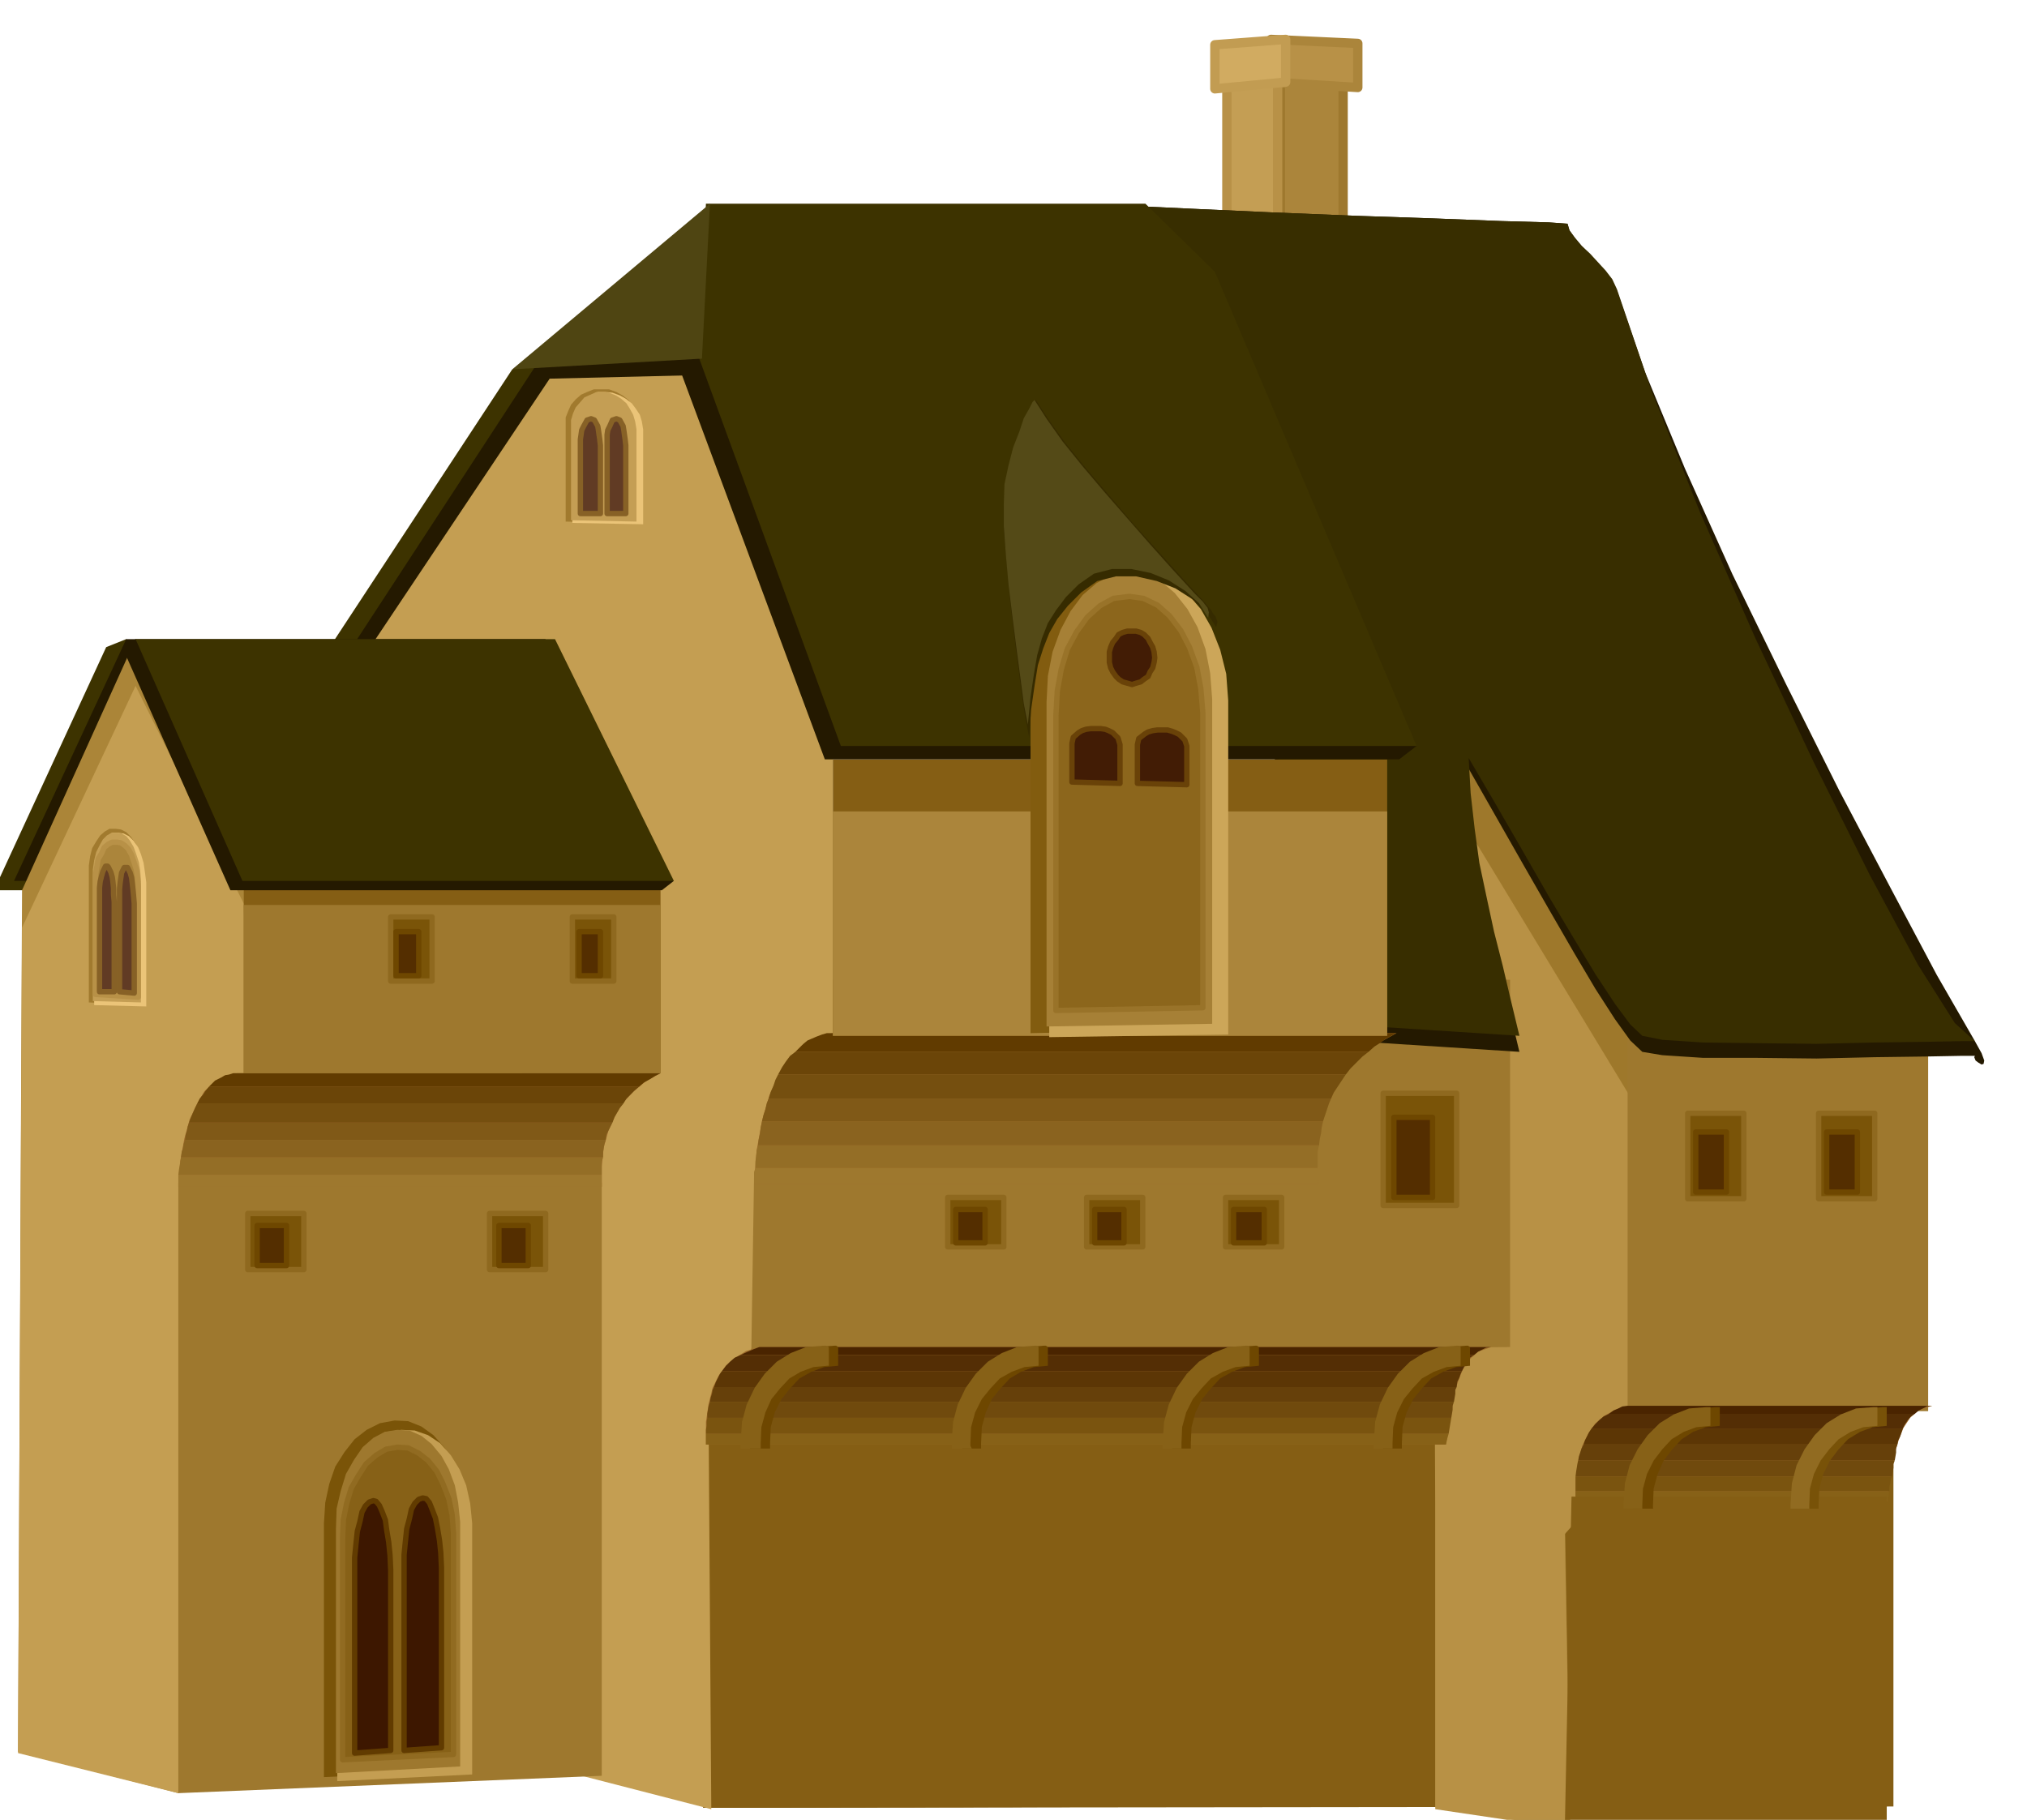 <svg xmlns="http://www.w3.org/2000/svg" width="490.455" height="440.396" fill-rule="evenodd" stroke-linecap="round" preserveAspectRatio="none" viewBox="0 0 3035 2725"><style>.brush1{fill:#ab853b}.brush3{fill:#c49e54}.pen5{stroke:none}.brush6{fill:#855e14}.brush7{fill:#3d3300}.brush8{fill:#241900}.brush11{fill:#9e782e}.brush13{fill:#c49e52}.brush14{fill:#9e6b2b}.brush15{fill:#613b00}.brush16{fill:#6b4508}.brush17{fill:#754f0f}.brush18{fill:#805917}.brush19{fill:#8a631f}.brush20{fill:#946e26}.brush21{fill:#4a2400}.brush22{fill:#542e05}.brush23{fill:#5c3605}.brush24{fill:#66400a}.brush25{fill:#704a0d}.brush26{fill:#7a540f}.brush27{fill:#876117}.brush28{fill:#7a5408}.pen6{stroke:#8f691f;stroke-width:8;stroke-linejoin:round}.brush29{fill:#542e00}.pen7{stroke:#6e4700;stroke-width:8;stroke-linejoin:round}.pen8{stroke:none}.brush34{fill:#421c05}.pen10{stroke:#694208;stroke-width:8;stroke-linejoin:round}.brush35{fill:#a17a2e}.pen11{stroke:none}.brush36{fill:#ebc478}.brush37{fill:#613b24}.pen12{stroke:#876126;stroke-width:8;stroke-linejoin:round}.pen13{stroke:none}.brush41{fill:#6e4700}.pen16{stroke:none}</style><path d="m1917 89 94 6v288l-94-6V89z" class="brush1" style="stroke:#9e782e;stroke-width:14;stroke-linejoin:round"/><path d="m1903 59 130 6v66l-130-8V59z" style="stroke:#ab853b;stroke-width:14;stroke-linejoin:round;fill:#b89147"/><path d="m1913 89-76 8v288l76-8V89z" class="brush3" style="stroke:#b89147;stroke-width:14;stroke-linejoin:round"/><path d="m1925 59-106 8v66l106-10V59z" style="stroke:#c29c52;stroke-width:14;stroke-linejoin:round;fill:#d1ab61"/><path d="m1053 1731 908 22v952l-908 2v-976z" class="pen5" style="fill:#6b4500"/><path d="m1053 2131 1782 2v572l-1782 2v-576z" class="pen5 brush6"/><path d="m767 553 42-16 544 484-44 16H449l318-484z" class="pen5 brush7"/><path d="m809 537 104-10 105-6 104-3h105l104 1 105 5 104 5 105 8-292 484H493l316-484z" class="pen5 brush8"/><path d="M2445 2121v-592l-302-554 6 1224v506l202 34-8-490 102-128z" class="pen5" style="fill:#9e782b"/><path d="M2445 2183v-534l-302-498 6 1102v456l202 30-8-442 102-114z" class="pen5" style="fill:#b89145"/><path d="M1119 1467h1142v550l-1142 14v-564zm1318 56h450v590h-450v-590z" class="pen5 brush11"/><path d="m2957 1581-1 2 2 5 4 3 5 3 3-1 1-5-4-11-10-18-57-99-68-128-78-148-80-160-80-164-71-158-60-145-42-122-7-15-10-13-12-14-11-12-13-13-10-12-8-11-3-10-28-2-71-2-103-4-119-4-122-5-110-5-86-4-45-2v51l37 141 62 200 77 232 78 230 70 202 50 143 20 55 218 14-13-54-12-53-13-52-11-52-11-53-7-52-6-54-3-54 41 72 41 72 39 68 37 64 32 54 29 45 23 32 18 17 30 5 61 4h80l90 1 87-2 76-1 53-1h21z" class="pen5 brush8"/><path d="m2957 1559-30-27-55-87-73-136-83-167-88-187-83-189-72-180-52-153-7-15-10-13-12-13-11-12-13-12-10-12-8-11-3-10-28-2-71-2-103-4-119-4-122-5-110-5-86-4-45-2v50l37 138 62 197 77 227 78 226 70 198 50 140 20 54 218 14-13-54-12-51-13-51-11-51-11-52-7-51-6-53-3-53 41 70 41 71 39 68 37 62 32 53 29 44 23 31 18 17 30 6 61 4 80 1 90 1 87-2 76-1 53-1h21z" class="pen5" style="fill:#382e00"/><path d="m561 959 262-392 250-6 174 576v414l-118 212-4 256-64 114 4 576-512-132 8-1618z" class="pen5 brush13"/><path d="M1247 1547h844l-29 16-25 20-21 22-17 27-14 29-8 34-5 36 1 42h-844l4-51 8-44 11-38 14-31 16-25 19-19 21-12 25-6z" class="pen5 brush14"/><path d="M2049 1575h-858l6-6 6-6 6-5 7-3 7-3 8-3 7-2h853l-6 3-5 3-6 3-5 4-11 7-9 8z" class="pen5 brush15"/><path d="M1191 1575h858l-9 7-9 9-9 9-7 9h-850l6-11 6-9 6-8 8-6z" class="pen5 brush16"/><path d="M1165 1609h850l-6 9-6 9-6 9-4 9h-842l3-10 4-9 3-9 4-8z" class="pen5 brush17"/><path d="M1151 1645h842l-3 7-3 9-3 9-3 9h-840l2-9 3-9 2-9 3-7z" class="pen5 brush18"/><path d="M1141 1679h840l-2 9-1 9-2 9-1 9h-840l1-9 2-9 1-9 2-9z" class="pen5 brush19"/><path d="M1135 1715h840l-2 8v26h-842v-9l1-8 1-9 2-8z" class="pen5 brush20"/><path d="M1131 1749h842v24h-844v-18l2-6z" class="pen5 brush11"/><path d="M1137 2017h1096l-20 7-13 12-10 15-7 18-6 19-3 23-5 25-4 27H1057v-34l4-27 6-24 9-18 11-15 14-12 16-10 20-6z" class="pen5 brush14"/><path d="M2207 2029H1109l6-3 7-3 7-3 8-3h1096l-8 1-6 3-6 3-6 5z" class="pen5 brush21"/><path d="M1109 2029h1098l-6 4-4 6-4 6-4 8H1081l6-8 6-6 7-6 9-4z" class="pen5 brush22"/><path d="M1081 2053h1108l-2 4-2 6-3 6-1 8H1069l3-8 3-6 3-6 3-4z" class="pen5 brush23"/><path d="M1069 2077h1112l-2 4v6l-1 6-1 6H1063l1-6 2-6 1-6 2-4z" class="pen5 brush24"/><path d="M1063 2099h1114l-2 6v6l-1 6-1 6H1059v-6l1-6 1-6 2-6z" class="pen5 brush25"/><path d="M1059 2123h1114l-1 6-1 6-1 6-1 6H1057v-6l1-6v-6l1-6z" class="pen5 brush26"/><path d="M1057 2147h1112l-2 7-2 9H1057v-16z" class="pen5 brush27"/><path d="M2437 2105h456l-20 6-13 12-10 15-7 18-6 19-3 23-5 24-4 27h-466v-34l4-27 6-23 9-18 10-15 14-12 16-9 19-6z" class="pen5 brush14"/><path d="M2867 2117h-458l7-5 7-3 6-3 8-1h456l-8 1-6 3-6 3-6 5z" class="pen5 brush21"/><path d="M2409 2117h458l-6 4-5 6-4 6-3 6h-466l6-7 6-6 6-5 8-4z" class="pen5 brush22"/><path d="M2383 2139h466l-2 6-2 6-3 6-1 6h-470l2-6 3-6 3-6 4-6z" class="pen5 brush23"/><path d="M2371 2163h470l-2 6v6l-1 6-1 6h-474l1-6 2-6 2-6 3-6z" class="pen5 brush24"/><path d="M2363 2187h474l-2 5v6l-1 6-1 7h-474l1-8 1-6 1-6 1-4z" class="pen5 brush25"/><path d="M2359 2211h474l-2 5-1 6-1 5v6h-470v-22z" class="pen5 brush26"/><path d="M2359 2233h470l-2 8-2 8h-466v-16z" class="pen5 brush27"/><path d="M1247 1137h830v414h-830v-414z" class="pen5 brush6"/><path d="M1247 1215h830v336h-830v-336z" class="pen5 brush1"/><path d="m1009 529 96-182 1016 770-26 20h-860l-226-608z" class="pen5 brush8"/><path d="m1047 537 10-232h658l104 102 302 710h-862l-212-580z" class="pen5 brush7"/><path d="M2527 1667h84v128h-84v-128z" class="pen6 brush28"/><path d="M2539 1695h46v90h-46v-90z" class="pen7 brush29"/><path d="M1835 1793h84v74h-84v-74z" class="pen6 brush28"/><path d="M1847 1811h46v50h-46v-50z" class="pen7 brush29"/><path d="M1627 1793h84v74h-84v-74z" class="pen6 brush28"/><path d="M1639 1811h44v50h-44v-50z" class="pen7 brush29"/><path d="M1419 1793h84v74h-84v-74z" class="pen6 brush28"/><path d="M1431 1811h44v50h-44v-50z" class="pen7 brush29"/><path d="M2723 1667h84v128h-84v-128z" class="pen6 brush28"/><path d="M2735 1695h46v90h-46v-90z" class="pen7 brush29"/><path d="M2071 1637h110v168h-110v-168z" class="pen6 brush28"/><path d="M2087 1673h58v120h-58v-120z" class="pen7 brush29"/><path d="M1827 1033v508l-284 6v-508l2-40 9-37 12-34 18-29 21-25 24-19 26-12 30-4 28 3 26 11 24 18 22 24 17 28 13 33 9 37 3 40z" class="pen8" style="fill:#825c0f"/><path d="M1839 1049v500l-268 4v-500l2-40 6-36 11-33 15-28 18-25 23-18 24-12 29-4 28 3 26 11 24 17 21 24 16 28 13 33 9 36 3 40z" class="pen8" style="fill:#cca659"/><path d="M1815 1047v486l-248 4v-486l2-39 7-36 12-33 15-28 18-24 21-18 23-12 26-4 24 3 24 11 20 17 19 24 15 27 12 33 7 36 3 39z" class="pen8" style="fill:#a68036"/><path d="M1801 1067v442l-220 4v-442l2-36 6-33 9-30 14-26 16-22 19-17 20-11 24-3 21 3 21 10 18 16 17 22 13 25 11 30 6 32 3 36z" style="stroke:#997329;stroke-width:8;stroke-linejoin:round;fill:#8c661c"/><path d="M1677 1115v58l-72-2v-58l2-9 8-7 5-3 6-2 7-1h15l7 1 5 2 6 3 8 8 3 10zm100 2v58l-74-2v-58l2-9 9-7 5-3 7-2 7-1h15l7 2 5 2 6 3 8 8 3 9z" class="pen10 brush34"/><path d="M957 639v144l-110-2V625l4-10 4-9 7-8 8-7 9-4 10-4h23l11 4 9 5 9 7 6 8 5 10 3 10 2 12z" class="pen11 brush35"/><path d="M963 643v142l-106-2V631l3-11 4-9 6-8 7-7 9-5 9-4h12l10 1 11 4 9 5 9 7 6 8 6 9 3 10 2 12z" class="pen11 brush36"/><path d="M953 643v138l-98-2V629l3-10 4-9 7-8 6-7 9-4 9-4h10l9 1 10 4 8 5 8 7 5 8 5 9 3 10 2 12z" class="pen11 brush3"/><path d="M899 667v102h-30V658l1-7 1-7 3-6 5-9 6-2 5 2 5 9 1 6 1 7 1 7 1 9zm38 0v102h-28V651l1-7 3-6 4-9 6-2 5 2 5 9 1 6 1 7 1 7 1 9z" class="pen12 brush37"/><path d="M1063 305 767 553l284-16 12-232z" class="pen13" style="fill:#4f4512"/><path d="m2825 2739-482-2 10-496h472v498z" class="pen13 brush6"/><path d="m1821 939 2-8-3-8-4-5-3-5-6-7-6-7-34-37-35-39-37-41-35-41-35-41-30-37-25-35-19-29-3 3-5 10-8 16-8 22-9 24-8 27-5 29-2 31v35l4 43 4 48 6 51 6 49 6 46 6 40 6 32 3-43 5-35 5-31 8-25 9-23 12-21 16-20 20-20 24-17 28-7h30l31 7 28 11 25 16 21 19 15 23z" class="pen13" style="fill:#362b00"/><path d="m1809 925 1-8-2-7-4-5-3-4-6-6-6-6-33-36-34-38-35-40-34-39-33-39-29-36-24-34-18-28-3 3-5 10-8 14-7 21-9 23-7 27-6 28-1 30v33l3 42 4 45 6 49 6 47 6 45 5 38 6 31 4-41 5-34 5-29 7-25 9-23 12-19 15-20 19-19 23-16 27-7h29l29 6 27 11 25 16 20 18 14 22z" class="pen13" style="fill:#544a17"/><path d="M2569 2107h6v28l-21 2-19 7-17 11-14 15-13 17-9 20-6 22-1 24v6h-30v-8l2-30 7-27 12-24 15-21 18-18 21-13 23-9 26-2z" class="pen13 brush41"/><path d="M2555 2107h6v28l-21 2-19 7-18 11-14 15-13 17-10 20-6 22-1 24v6h-28v-8l2-30 7-27 12-24 15-21 18-18 21-13 23-9 26-2z" class="pen13 brush27"/><path d="M2195 2015h3l3 2v28l-21 2-19 7-18 10-14 15-13 16-10 20-6 22-1 24v8h-28v-10l2-30 7-26 12-25 15-21 18-18 21-13 23-9 26-2z" class="pen13 brush41"/><path d="M2181 2015h3l3 2v28l-21 2-19 7-18 10-14 15-13 16-10 20-6 22-1 24v8h-28v-10l2-30 7-26 12-25 15-21 18-18 21-13 23-9 26-2z" class="pen13 brush27"/><path d="M1879 2015h3l3 2v28l-21 2-19 7-18 10-14 15-13 16-10 20-6 22-1 24v8h-28v-10l2-30 7-26 12-25 15-21 18-18 21-13 23-9 26-2z" class="pen13 brush41"/><path d="M1865 2015h3l3 2v28l-21 2-19 7-18 10-14 15-13 16-10 20-6 22-1 24v8h-28v-10l2-30 7-26 12-25 15-21 18-18 21-13 23-9 26-2z" class="pen13 brush27"/><path d="M1563 2015h3l3 2v28l-21 2-19 7-17 10-14 15-13 16-9 20-6 22-1 24v8h-28l-1-5-1-5 2-30 7-26 12-25 15-21 18-18 21-13 23-9 26-2z" class="pen13 brush41"/><path d="M1549 2015h3l3 2v28l-21 2-19 7-18 10-14 15-13 16-10 20-6 22-1 24v4l2 4h-30v-10l2-30 7-26 12-25 15-21 18-18 21-13 23-9 26-2z" class="pen13 brush27"/><path d="M1249 2015h3l3 2v28l-21 2-19 7-18 10-14 15-13 16-10 20-6 22-1 24v8h-30v-10l2-30 7-26 12-25 15-21 18-18 22-13 23-9 27-2z" class="pen13 brush41"/><path d="M1233 2015h4l4 2v28h-2l-21 2-19 7-17 10-14 15-13 16-9 20-6 22-1 24v8h-30v-10l2-30 7-26 12-25 15-21 18-18 21-13 23-9 26-2z" class="pen13 brush27"/><path d="M2819 2107h6v28l-21 2-19 7-18 11-14 15-13 17-10 20-6 22-1 24v6h-28v-8l2-30 7-27 12-24 15-21 18-18 21-13 23-9 26-2z" class="pen13" style="fill:#785208"/><path d="M2805 2107h6v28l-21 2-19 7-18 11-14 15-13 17-10 20-6 22-1 24v6h-28v-8l2-30 7-27 12-24 15-21 18-18 21-13 23-9 26-2z" class="pen13" style="fill:#916b21"/><path d="M1695 945h6l7 2 5 3 6 6 3 6 4 7 2 7 1 9-1 7-2 8-4 6-3 7-6 4-5 4-7 2-6 2-7-2-7-2-6-4-4-4-5-7-3-6-2-8v-16l2-7 3-7 5-6 4-6 6-3 7-2h7z" class="pen10 brush34"/><path d="m159 969 30-12 478 362-30 14H-9l168-364z" class="pen11 brush7"/><path d="M189 957h628l-150 362H21l168-362z" class="pen11 brush8"/><path d="m33 1333 170-376 162 340 26 1246-124 142-240-62 6-1290z" class="pen11" style="fill:#ab8538"/><path d="m33 1389 170-362 162 326 26 1196-124 136-240-60 6-1236z" class="pen11 brush13"/><path d="M267 1771h634v888l-634 26v-914z" class="pen11 brush11"/><path d="M355 1607h634l-22 12-18 15-16 17-12 20-10 22-7 25-3 28v31H267l3-39 6-33 8-29 11-23 11-19 15-14 15-9 19-4z" class="pen11 brush14"/><path d="M957 1627H313l9-9 10-5 5-3 6-1 6-2h640l-8 4-8 5-9 5-7 6z" class="pen11 brush15"/><path d="M313 1627h644l-7 6-6 6-6 6-5 8H295l4-8 5-6 4-6 5-6z" class="pen11 brush16"/><path d="M295 1653h638l-5 6-4 7-4 7-3 8H283l3-8 3-7 3-7 3-6z" class="pen11 brush17"/><path d="M283 1681h634l-3 6-3 6-3 6-1 8H277l1-8 2-6 1-6 2-6z" class="pen11 brush18"/><path d="M277 1707h630l-2 6-1 6-1 6v8H271l1-8 2-6 1-6 2-6z" class="pen11 brush19"/><path d="M271 1733h632l-2 6v20H267l1-8 1-6 1-6 1-6z" class="pen11 brush20"/><path d="M267 1759h634v18H267v-18z" class="pen11 brush11"/><path d="M365 1297h624v310H365v-310z" class="pen11 brush6"/><path d="M365 1355h624v252H365v-252z" class="pen11 brush11"/><path d="m183 969 20-12 806 362-18 14H345L183 969z" class="pen11 brush8"/><path d="M203 957h628l178 362H363L203 957z" class="pen11 brush7"/><path d="M371 1817h84v84h-84v-84z" class="pen6 brush28"/><path d="M385 1835h44v60h-44v-60z" class="pen7 brush29"/><path d="M733 1817h84v84h-84v-84z" class="pen6 brush28"/><path d="M747 1835h44v60h-44v-60z" class="pen7 brush29"/><path d="M585 1373h62v96h-62v-96z" class="pen6 brush28"/><path d="M593 1395h34v66h-34v-66z" class="pen7 brush29"/><path d="M857 1373h62v96h-62v-96z" class="pen6 brush28"/><path d="M867 1395h32v66h-32v-66z" class="pen7 brush29"/><path d="M697 2269v382l-212 10v-380l2-31 6-28 9-26 14-22 15-19 18-14 20-10 22-4 20 1 20 8 18 13 16 18 13 21 10 24 6 27 3 30z" class="pen8 brush28"/><path d="M707 2281v376l-202 10v-376l1-30 5-27 8-26 12-22 13-19 17-14 18-9 22-3 20 1 20 7 18 12 16 18 13 21 10 24 6 27 3 30z" class="pen8 brush13"/><path d="M689 2279v366l-186 10v-366l1-30 6-26 8-26 12-21 13-19 16-14 17-9 19-3 18 1 18 8 15 12 15 18 11 20 9 24 5 26 3 29z" class="pen8 brush11"/><path d="M679 2295v332l-166 8v-332l1-27 5-25 7-23 11-19 11-17 15-13 15-9 17-3 16 1 16 8 14 11 13 16 9 18 9 23 5 24 2 27z" class="brush27" style="stroke:#916b21;stroke-width:8;stroke-linejoin:round"/><path d="M585 2351v270l-54 4v-293l2-20 2-19 4-15 3-14 5-9 6-6 6-2 4 1 5 6 4 9 5 13 2 15 3 18 2 20 1 22zm76-4v270l-56 4v-293l2-20 2-19 4-15 3-14 5-9 6-6 6-2 5 1 5 6 4 10 5 13 3 15 3 18 2 19 1 22z" style="stroke:#613b00;stroke-width:8;stroke-linejoin:round;fill:#3d1700"/><path d="M215 1315v190l-82-4v-205l2-14 3-12 6-10 6-9 7-6 7-4h9l8 1 8 4 7 7 7 10 4 10 4 13 2 14 2 15z" class="pen16 brush35"/><path d="M219 1321v186l-78-2v-203l2-14 2-12 5-10 5-9 7-6 6-4h9l8 1 8 4 7 7 7 10 4 10 4 13 2 14 2 15z" class="pen16 brush36"/><path d="M211 1319v182l-72-2v-197l2-14 3-12 5-10 5-9 6-6 7-4h8l7 1 7 4 5 6 6 10 4 11 4 12 2 13 1 15z" class="pen16 brush3"/><path d="M207 1327v166l-64-4v-179l2-12 2-12 5-8 4-9 6-5 6-3h7l6 1 6 4 5 5 5 9 3 9 4 12 2 12 1 14z" class="brush1" style="stroke:#b89147;stroke-width:8;stroke-linejoin:round"/><path d="M171 1351v134h-22v-156l1-9 2-8 2-7 2-4 2-4h3l1 1 2 4 2 4 2 7 1 7 1 10v9l1 12zm30 2v134l-22-2v-154l1-10 1-7 1-7 2-4 2-4h5l2 4 2 4 2 7 1 8 1 9 1 10 1 12z" class="pen12 brush37"/></svg>
